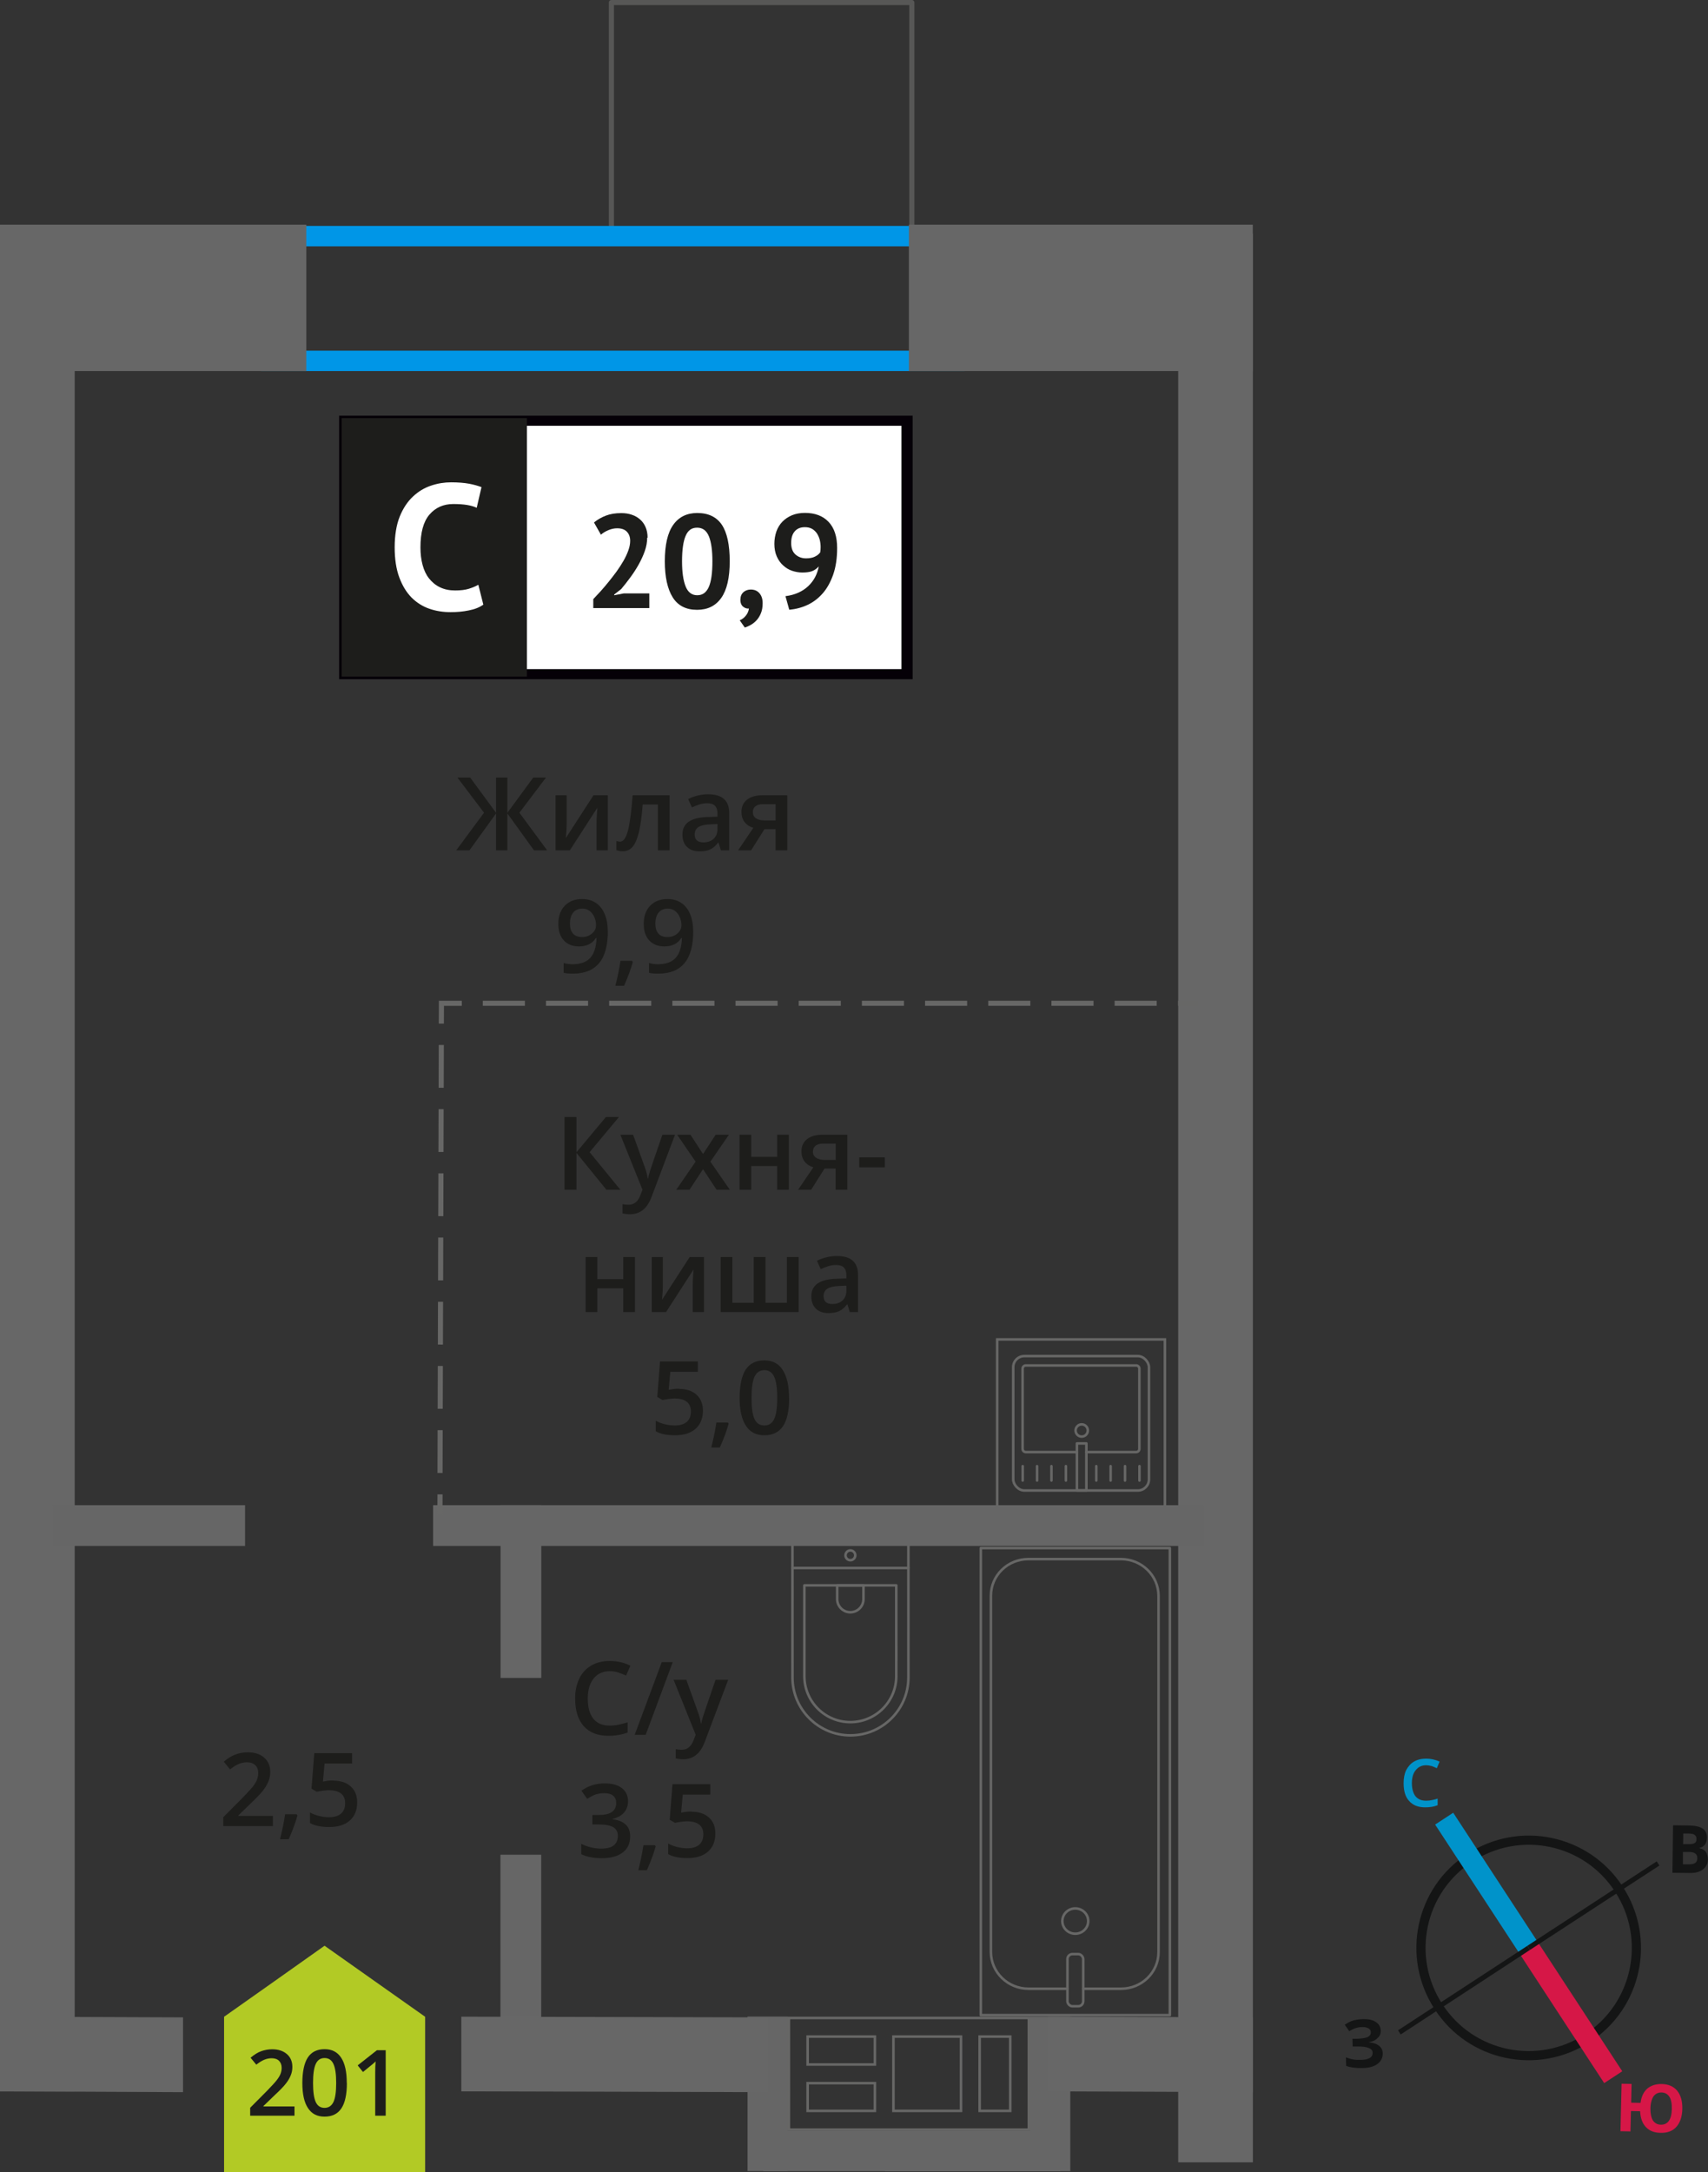 <?xml version="1.0" encoding="UTF-8"?>
<svg xmlns="http://www.w3.org/2000/svg" viewBox="0 0 167.61 213.15">
  <rect x="0" y="0" width="167.61" height="213.15" fill="#333333" stroke="none"/>
  <defs>
    <style>
      .cls-1 {
        stroke: #0093ca;
      }

      .cls-1, .cls-2, .cls-3, .cls-4, .cls-5, .cls-6, .cls-7, .cls-8 {
        fill: none;
      }

      .cls-1, .cls-2, .cls-4, .cls-6, .cls-7, .cls-8 {
        stroke-miterlimit: 10;
      }

      .cls-1, .cls-6 {
        stroke-width: 2.12px;
      }

      .cls-9 {
        fill: #676767;
      }

      .cls-9, .cls-10, .cls-11, .cls-12, .cls-13, .cls-14, .cls-15, .cls-16, .cls-17, .cls-18, .cls-19 {
        stroke-width: 0px;
      }

      .cls-10 {
        fill: #676766;
      }

      .cls-11 {
        fill: #0093ca;
      }

      .cls-12 {
        fill: #666;
      }

      .cls-2 {
        stroke-dasharray: 0 0 4.2 2.1;
      }

      .cls-2, .cls-3, .cls-4, .cls-7 {
        stroke: #676766;
      }

      .cls-2, .cls-4, .cls-5, .cls-20, .cls-7 {
        stroke-width: .5px;
      }

      .cls-13 {
        fill: #050007;
      }

      .cls-3 {
        stroke-width: .25px;
      }

      .cls-3, .cls-5 {
        stroke-linecap: round;
        stroke-linejoin: round;
      }

      .cls-4 {
        stroke-dasharray: 0 0 4.13 2.07;
      }

      .cls-5 {
        stroke: #575756;
      }

      .cls-14, .cls-20 {
        fill: #1d1d1b;
      }

      .cls-15 {
        fill: #0096e7;
      }

      .cls-20 {
        stroke: #1d1d1b;
        stroke-miterlimit: 22.93;
      }

      .cls-16 {
        fill: #141515;
      }

      .cls-17 {
        fill: #d61747;
      }

      .cls-18 {
        fill: #fff;
      }

      .cls-6 {
        stroke: #d61747;
      }

      .cls-19 {
        fill: #b2ca25;
        fill-rule: evenodd;
      }

      .cls-8 {
        stroke: #141515;
        stroke-width: .9px;
      }
    </style>
  </defs>
  <g id="vent">
    <g>
      <path class="cls-10" d="M79.12,198.14h0s.25,0,.25,0h6.35s.25,0,.25,0h0s1.58,0,1.58,0h0s.25,0,.25,0h6.38s.25,0,.25,0h1.58s.25,0,.25,0h3s1.58,0,1.58,0v10.71s-1.58,0-1.58,0h0s-.25,0-.25,0h-3s-1.58,0-1.58,0h0s-.25,0-.25,0h-6.63s-1.58,0-1.58,0h0s-.25,0-.25,0h-6.6s-1.58,0-1.58,0v-10.71h1.58M85.98,202.71v-2.74s0-.25,0-.25h-6.6s-.25,0-.25,0v2.99h6.6s.25,0,.25,0M94.43,207.26v-7.29s0-.25,0-.25h-6.63s-.25,0-.25,0v7.29s0,.25,0,.25h6.63s.25,0,.25,0M99.26,207.26v-7.29s0-.25,0-.25h-3s-.25,0-.25,0v7.29s0,.25,0,.25h3s.25,0,.25,0M85.98,207.26v-2.97h-6.6s-.25,0-.25,0v2.97h6.6s.25,0,.25,0M85.73,197.89h0s-6.35,0-6.35,0h0s-2.08,0-2.08,0v11.21s2.08,0,2.08,0h0s6.35,0,6.35,0h0s2.08,0,2.08,0h0s6.38,0,6.38,0h0s2.08,0,2.08,0h0s2.75,0,2.75,0h0s2.08,0,2.08,0v-11.21s-2.08,0-2.08,0h0s-2.75,0-2.75,0h0s-2.08,0-2.08,0h0s-6.38,0-6.38,0h0s-2.08,0-2.08,0h0ZM85.73,202.46h-6.35v-2.49h6.35s0,2.49,0,2.49h0ZM94.18,207.01h-6.38s0-7.04,0-7.04h6.38s0,7.04,0,7.04h0ZM99.01,207.01h-2.75s0-7.04,0-7.04h2.75s0,7.04,0,7.04h0ZM85.73,207.01h-6.35v-2.47h6.35v2.47h0Z"/>
      <rect class="cls-12" x="67.75" y="203.5" width="15.16" height="3.94" transform="translate(-130.14 280.79) rotate(-90)"/>
      <rect class="cls-12" x="95.47" y="203.5" width="15.16" height="3.94" transform="translate(-102.41 308.52) rotate(-90)"/>
      <rect class="cls-12" x="74.92" y="209.11" width="29.13" height="3.94"/>
      <rect class="cls-12" x="86.85" y="209.11" width="17.2" height="3.94"/>
    </g>
  </g>
  <g id="conditioner">
    <rect class="cls-5" x="60" y=".25" width="29.48" height="22.66"/>
  </g>
  <g id="window">
    <path class="cls-15" d="M92.66,24.17v10.24H27.63v-10.24h65.03M94.66,22.17H25.63v14.24h69.03v-14.24h0Z"/>
    <g>
      <rect class="cls-3" x="96.25" y="151.91" width="18.55" height="45.83"/>
      <rect class="cls-3" x="104.75" y="191.75" width="1.55" height="5.12" rx=".49" ry=".49"/>
      <path class="cls-3" d="M104.75,195.15h-3.82c-2.03,0-3.68-1.61-3.69-3.6v-34.96c0-1.99,1.64-3.6,3.68-3.6h9.08c2.03,0,3.68,1.61,3.69,3.6v34.96c0,1.99-1.64,3.6-3.68,3.6h-3.71"/>
      <ellipse class="cls-3" cx="105.52" cy="188.51" rx="1.27" ry="1.24"/>
    </g>
    <g>
      <path class="cls-3" d="M73.94,155.09h13.32c3.14,0,5.69,2.55,5.69,5.69h0c0,3.14-2.55,5.69-5.69,5.69h-13.32v-11.38h0Z" transform="translate(244.22 77.31) rotate(89.99)"/>
      <path class="cls-3" d="M76.73,157.78h8.91c2.49,0,4.51,2.02,4.51,4.51h0c0,2.49-2.02,4.51-4.51,4.51h-8.91v-9.02h0Z" transform="translate(245.72 78.81) rotate(89.99)"/>
      <path class="cls-3" d="M82.13,155.6h1.34c.71,0,1.29.58,1.29,1.29h0c0,.71-.58,1.29-1.29,1.29h-1.34v-2.58h0Z" transform="translate(240.32 73.42) rotate(89.99)"/>
      <circle class="cls-3" cx="83.45" cy="152.62" r=".48"/>
      <line class="cls-3" x1="89.14" y1="153.86" x2="77.75" y2="153.86"/>
    </g>
    <g>
      <g>
        <rect class="cls-3" x="99.43" y="133.07" width="13.32" height="13.19" rx="1.09" ry="1.09"/>
        <path class="cls-3" d="M106.61,142.49h4.88c.18,0,.32-.14.32-.32v-7.86c0-.18-.14-.32-.32-.32h-10.82c-.18,0-.32.14-.32.32v7.86c0,.18.14.32.32.32h5.01"/>
        <circle class="cls-3" cx="106.15" cy="140.37" r=".6"/>
        <rect class="cls-3" x="105.68" y="141.64" width=".93" height="4.61"/>
        <line class="cls-3" x1="100.36" y1="145.28" x2="100.36" y2="143.87"/>
        <line class="cls-3" x1="101.77" y1="145.28" x2="101.77" y2="143.87"/>
        <line class="cls-3" x1="103.18" y1="145.28" x2="103.18" y2="143.87"/>
        <line class="cls-3" x1="104.6" y1="145.28" x2="104.6" y2="143.87"/>
        <line class="cls-3" x1="107.58" y1="145.28" x2="107.58" y2="143.87"/>
        <line class="cls-3" x1="108.99" y1="145.28" x2="108.99" y2="143.87"/>
        <line class="cls-3" x1="110.4" y1="145.28" x2="110.4" y2="143.87"/>
        <line class="cls-3" x1="111.82" y1="145.28" x2="111.82" y2="143.87"/>
      </g>
      <path class="cls-10" d="M114.19,131.56v16.21h-16.21v-16.21h16.21M114.44,131.31h-16.71v16.71h16.71v-16.71h0Z"/>
    </g>
    <rect class="cls-12" x="42.64" y="188.48" width="16.96" height="4" transform="translate(-139.37 241.6) rotate(-90)"/>
  </g>
  <g id="walls">
    <rect class="cls-9" x="0" y="22.05" width="30.06" height="14.36"/>
    <rect class="cls-9" x="89.19" y="22.05" width="33.75" height="14.36"/>
    <polygon class="cls-9" points="0 197.89 17.96 197.96 17.96 205.3 0 205.22 0 197.89"/>
    <polygon class="cls-9" points="45.27 197.89 75.33 197.96 75.33 205.3 45.27 205.22 45.27 197.89"/>
    <polygon class="cls-9" points="102.83 197.89 122.94 197.96 122.94 205.3 102.83 205.22 102.83 197.89"/>
    <rect class="cls-9" x="-87.49" y="110.4" width="182.32" height="7.33" transform="translate(117.73 110.4) rotate(90)"/>
    <rect class="cls-9" x="24.65" y="113.87" width="189.26" height="7.33" transform="translate(236.82 -1.73) rotate(90)"/>
    <rect class="cls-12" x="42.5" y="147.7" width="75.61" height="4"/>
    <rect class="cls-12" x="5.12" y="147.7" width="18.93" height="4"/>
    <rect class="cls-12" x="42.64" y="154.18" width="16.96" height="4" transform="translate(-105.06 207.29) rotate(-90)"/>
    <g>
      <line class="cls-7" x1="43.17" y1="148.64" x2="43.18" y2="146.64"/>
      <line class="cls-2" x1="43.18" y1="144.54" x2="43.31" y2="101.5"/>
      <polyline class="cls-7" points="43.31 100.45 43.32 98.45 45.32 98.45"/>
      <line class="cls-4" x1="47.38" y1="98.45" x2="114.58" y2="98.45"/>
      <line class="cls-7" x1="115.61" y1="98.45" x2="117.61" y2="98.45"/>
    </g>
    <g>
      <path class="cls-8" d="M144.24,182.3c4.89-3.2,11.44-1.83,14.62,3.07,3.19,4.87,1.83,11.44-3.07,14.62-4.89,3.2-11.44,1.83-14.62-3.07-3.2-4.89-1.83-11.44,3.07-14.62h0Z"/>
      <line class="cls-1" x1="141.72" y1="178.46" x2="150.02" y2="191.15"/>
      <line class="cls-6" x1="158.31" y1="203.83" x2="150.02" y2="191.15"/>
      <polygon class="cls-16" points="137.19 199.23 149.88 190.94 150.14 191.34 137.45 199.64 137.19 199.23"/>
      <polygon class="cls-16" points="162.58 182.65 149.88 190.94 150.14 191.34 162.84 183.06 162.58 182.65"/>
      <path class="cls-11" d="M139.95,173.22c-.44,0-.77.17-1.02.48-.25.29-.38.73-.38,1.27,0,.56.13,1,.35,1.29.25.29.58.44,1.04.44.21,0,.4-.02.58-.06.19-.04.38-.08.56-.15v.65c-.35.15-.77.21-1.23.21-.69,0-1.21-.21-1.57-.63-.38-.4-.54-1-.54-1.75,0-.48.08-.92.25-1.27.19-.35.44-.65.77-.84s.73-.29,1.19-.29.9.1,1.32.29l-.27.65c-.17-.08-.33-.15-.5-.21-.19-.04-.35-.08-.56-.08h0Z"/>
      <path class="cls-17" d="M165.09,206.96c-.02.75-.22,1.33-.58,1.74-.36.41-.89.61-1.56.59-.61-.01-1.08-.19-1.43-.56-.35-.36-.54-.89-.57-1.56l-.9-.02-.05,2-.98-.02.11-4.66.98.02-.04,1.84.92.02c.08-.62.3-1.08.66-1.4.36-.3.83-.46,1.43-.45.67.02,1.16.24,1.51.66.34.43.52,1.02.5,1.79h0ZM161.96,206.89c-.01.5.08.9.24,1.18.18.26.43.41.76.42.71.02,1.08-.5,1.1-1.54.01-.52-.06-.92-.24-1.2-.16-.25-.41-.41-.76-.42s-.61.13-.8.38c-.17.27-.29.66-.3,1.18h0Z"/>
      <path class="cls-16" d="M164.18,179.11l1.46.02c.65,0,1.13.1,1.42.29.31.19.45.49.45.9,0,.27-.07.5-.2.69-.15.17-.32.29-.53.31v.04c.29.07.5.19.62.36.12.19.2.44.2.73,0,.42-.18.75-.47.98-.32.25-.74.37-1.26.36l-1.75-.02.06-4.66ZM165.16,180.96h.56c.27.01.46-.03.59-.11s.17-.21.17-.42c0-.17-.06-.29-.18-.38-.12-.09-.33-.13-.62-.13h-.5s-.01,1.04-.01,1.04ZM165.15,181.73v1.21s.61,0,.61,0c.27,0,.48-.04.61-.14.13-.1.19-.27.19-.48,0-.38-.26-.59-.81-.59h-.61Z"/>
      <path class="cls-16" d="M135.5,199.25c0,.29-.09.55-.32.74-.2.21-.47.35-.85.4v.02c.44.03.76.15.99.33.23.18.37.43.37.74.01.44-.17.78-.5,1.04-.35.26-.83.4-1.43.41-.69.02-1.23-.05-1.66-.21l-.02-.84c.19.08.44.16.72.21.25.04.5.05.75.04.77-.02,1.16-.24,1.15-.7,0-.21-.13-.37-.39-.47-.25-.1-.63-.15-1.13-.14h-.44s-.02-.76-.02-.76h.4c.5-.02.85-.07,1.08-.16.21-.11.33-.26.32-.49,0-.15-.07-.27-.22-.37-.15-.08-.36-.14-.65-.13-.44.01-.85.15-1.24.41l-.45-.64c.27-.17.54-.33.85-.42.29-.07.62-.12.98-.13.5-.01.92.08,1.22.28.3.2.47.47.48.82h0Z"/>
    </g>
  </g>
  <g id="text">
    <g>
      <g>
        <path class="cls-14" d="M47.5,79.75l-2.61-3.45h1.25l2.54,3.46v-3.46h1.11v3.46l2.54-3.46h1.25l-2.61,3.45,2.72,3.69h-1.29l-2.61-3.62v3.62h-1.11v-3.62l-2.61,3.62h-1.3l2.73-3.69Z"/>
        <path class="cls-14" d="M55.61,78.04v2.77c0,.32-.03.8-.08,1.42l2.71-4.19h1.4v5.4h-1.1v-2.72c0-.15,0-.39.03-.73s.03-.58.05-.73l-2.7,4.18h-1.4v-5.4h1.1Z"/>
        <path class="cls-14" d="M65.72,83.44h-1.16v-4.5h-1.49c-.09,1.16-.21,2.06-.37,2.71-.16.65-.36,1.13-.61,1.43-.25.3-.57.45-.97.45-.25,0-.46-.04-.63-.11v-.9c.12.05.24.07.36.07.33,0,.59-.37.78-1.12.19-.75.34-1.89.45-3.43h3.63v5.4Z"/>
        <path class="cls-14" d="M70.74,83.44l-.23-.75h-.04c-.26.33-.52.55-.79.67s-.6.18-1.02.18c-.53,0-.95-.14-1.24-.43-.3-.29-.45-.69-.45-1.22,0-.56.21-.98.62-1.26.41-.28,1.04-.44,1.89-.46l.93-.03v-.29c0-.35-.08-.6-.24-.77-.16-.17-.41-.26-.75-.26-.28,0-.54.04-.79.12s-.5.18-.73.29l-.37-.82c.29-.15.61-.27.96-.35.35-.08.68-.12.99-.12.69,0,1.21.15,1.55.45.35.3.53.77.53,1.41v3.64h-.82ZM69.03,82.66c.42,0,.75-.12,1-.35s.38-.56.38-.98v-.47l-.69.03c-.54.02-.93.11-1.18.27s-.37.41-.37.74c0,.24.07.43.21.56.14.13.36.2.64.2Z"/>
        <path class="cls-14" d="M73.72,83.44h-1.29l1.5-2.21c-.36-.1-.65-.29-.86-.56-.21-.27-.31-.6-.31-1,0-.51.18-.91.55-1.2.37-.29.86-.43,1.49-.43h2.46v5.4h-1.15v-2.08h-1.09l-1.31,2.08ZM73.88,79.68c0,.28.1.48.31.62.21.14.49.21.85.21h1.07v-1.6h-1.25c-.31,0-.55.07-.72.2-.17.13-.26.32-.26.57Z"/>
        <path class="cls-14" d="M59.65,91.35c0,1.41-.28,2.46-.85,3.15s-1.42,1.04-2.56,1.04c-.43,0-.74-.03-.93-.08v-.96c.29.08.58.12.88.12.77,0,1.35-.21,1.73-.62s.59-1.07.62-1.96h-.06c-.19.29-.42.5-.7.63s-.59.2-.96.2c-.63,0-1.13-.2-1.49-.59s-.54-.93-.54-1.62c0-.75.21-1.34.63-1.78.42-.44.99-.66,1.71-.66.51,0,.95.12,1.33.37.38.25.67.61.87,1.08s.31,1.03.31,1.69ZM57.16,89.16c-.4,0-.7.13-.91.39-.21.26-.32.62-.32,1.09,0,.41.1.73.29.96s.5.35.9.35.71-.12.98-.35.39-.5.39-.81c0-.29-.06-.56-.17-.81-.11-.25-.27-.45-.47-.6-.2-.15-.43-.22-.69-.22Z"/>
        <path class="cls-14" d="M62.1,94.39c-.16.61-.44,1.39-.86,2.34h-.85c.22-.88.39-1.7.5-2.45h1.13l.07.11Z"/>
        <path class="cls-14" d="M68.03,91.35c0,1.41-.28,2.46-.85,3.15s-1.42,1.04-2.56,1.04c-.43,0-.74-.03-.93-.08v-.96c.29.08.58.12.88.12.77,0,1.35-.21,1.73-.62s.59-1.07.62-1.96h-.06c-.19.29-.42.5-.7.63s-.59.2-.96.2c-.63,0-1.13-.2-1.49-.59s-.54-.93-.54-1.62c0-.75.21-1.34.63-1.78.42-.44.99-.66,1.71-.66.51,0,.95.12,1.33.37.38.25.67.61.87,1.08s.31,1.03.31,1.69ZM65.54,89.16c-.4,0-.7.13-.91.39-.21.26-.32.62-.32,1.09,0,.41.1.73.29.96s.5.35.9.35.71-.12.98-.35.39-.5.39-.81c0-.29-.06-.56-.17-.81-.11-.25-.27-.45-.47-.6-.2-.15-.43-.22-.69-.22Z"/>
      </g>
      <g>
        <rect class="cls-18" x="33.78" y="41.28" width="54.7" height="24.87"/>
        <path class="cls-13" d="M88.47,41.78h-54.1v23.88h54.1v-23.88ZM33.83,40.79h55.73v25.86h-56.28v-25.86h.55Z"/>
        <rect class="cls-20" x="33.78" y="41.28" width="17.68" height="24.87"/>
        <g>
          <path class="cls-14" d="M63.51,52.75c0,.44-.08.89-.24,1.34s-.37.9-.61,1.33c-.25.44-.52.86-.82,1.26-.3.41-.59.78-.88,1.12l-.69.54v.07l.94-.18h2.51v1.44h-5.5v-.88c.21-.22.44-.47.71-.76.26-.29.52-.6.79-.93.27-.33.52-.66.78-1.01.25-.35.48-.7.68-1.05s.36-.69.48-1.03c.12-.33.18-.64.18-.94,0-.36-.1-.65-.31-.88s-.53-.35-.97-.35c-.28,0-.56.06-.85.18-.29.12-.54.27-.74.45l-.68-1.2c.34-.28.72-.5,1.16-.67s.94-.25,1.52-.25c.37,0,.72.05,1.03.16.31.1.58.26.81.46s.41.45.54.75c.13.3.2.65.2,1.05Z"/>
          <path class="cls-14" d="M65.24,55.08c0-1.6.27-2.79.82-3.57.55-.78,1.34-1.17,2.36-1.17,1.1,0,1.9.39,2.42,1.16.51.77.77,1.96.77,3.58s-.28,2.81-.83,3.59-1.34,1.17-2.37,1.17c-1.09,0-1.89-.41-2.4-1.23-.51-.82-.77-2-.77-3.53ZM66.93,55.08c0,1.06.12,1.88.35,2.46s.61.87,1.14.87.89-.27,1.13-.8c.24-.53.36-1.37.36-2.53,0-1.05-.11-1.87-.34-2.44-.23-.57-.61-.86-1.16-.86s-.9.27-1.13.81c-.23.54-.35,1.37-.35,2.49Z"/>
          <path class="cls-14" d="M72.66,58.82c0-.3.1-.53.29-.71.2-.17.44-.26.72-.26.37,0,.65.12.86.37.21.24.31.57.31.97s-.06.73-.18,1.01c-.12.28-.27.52-.45.7-.18.19-.37.33-.57.44-.2.11-.39.19-.55.24l-.5-.71c.24-.1.44-.25.61-.47.17-.22.27-.45.29-.69-.2.03-.39-.04-.57-.18-.18-.15-.27-.39-.27-.72Z"/>
          <path class="cls-14" d="M75.99,53.38c0-.44.07-.85.2-1.23.13-.37.33-.69.59-.96s.57-.47.94-.63c.37-.15.79-.23,1.27-.23.98,0,1.76.29,2.32.88.56.59.84,1.44.84,2.56,0,1.01-.13,1.88-.39,2.62s-.6,1.35-1.03,1.84c-.43.49-.93.87-1.49,1.13s-1.16.42-1.79.47l-.37-1.33c.48-.06.91-.18,1.28-.35s.7-.39.97-.65c.27-.26.49-.55.66-.87.17-.33.29-.68.36-1.05-.21.23-.43.38-.67.47s-.56.13-.96.13c-.33,0-.66-.06-.99-.17s-.62-.29-.87-.52c-.26-.23-.47-.52-.63-.88s-.24-.77-.24-1.25ZM77.64,53.29c0,.5.14.87.42,1.12.28.25.63.38,1.04.38.36,0,.65-.06.87-.17.23-.11.4-.25.52-.42.03-.18.04-.36.04-.52,0-.24-.03-.48-.09-.72-.06-.23-.16-.44-.28-.63-.13-.18-.29-.33-.48-.44-.2-.11-.43-.16-.7-.16-.43,0-.76.14-.99.41-.24.27-.35.65-.35,1.14Z"/>
        </g>
        <path class="cls-18" d="M47.43,59.33c-.37.27-.85.46-1.43.57-.58.12-1.17.17-1.78.17-.74,0-1.44-.11-2.1-.34-.66-.23-1.24-.6-1.74-1.1-.5-.51-.9-1.17-1.2-1.98s-.45-1.8-.45-2.95.17-2.21.5-3.02.77-1.47,1.3-1.96c.53-.5,1.12-.85,1.78-1.07.65-.22,1.31-.32,1.96-.32.7,0,1.29.05,1.78.14.48.09.88.21,1.2.33l-.47,2.03c-.27-.13-.59-.22-.96-.28s-.82-.09-1.34-.09c-.97,0-1.75.35-2.34,1.04-.59.69-.88,1.76-.88,3.21,0,.63.07,1.21.21,1.73.14.52.35.97.64,1.33s.64.66,1.07.86c.43.21.92.31,1.48.31.53,0,.97-.05,1.33-.16.36-.11.68-.24.95-.4l.49,1.95Z"/>
      </g>
    </g>
    <g>
      <path class="cls-14" d="M26.75,179.19h-4.84v-.87l1.84-1.85c.54-.56.9-.95,1.08-1.18.18-.23.31-.45.39-.66.08-.21.12-.42.12-.66,0-.32-.1-.58-.29-.76s-.46-.28-.8-.28c-.27,0-.54.05-.79.15-.25.1-.55.28-.88.55l-.62-.76c.4-.34.78-.57,1.16-.71.37-.14.77-.21,1.2-.21.66,0,1.2.17,1.6.52s.6.81.6,1.4c0,.32-.06.63-.17.92-.12.29-.29.59-.53.9-.24.31-.64.72-1.19,1.25l-1.24,1.2v.05h3.39v1.01Z"/>
      <path class="cls-14" d="M29.19,178.14c-.16.61-.44,1.39-.86,2.34h-.85c.22-.88.39-1.7.5-2.45h1.13l.07.11Z"/>
      <path class="cls-14" d="M32.71,174.73c.72,0,1.29.19,1.71.57s.63.9.63,1.56c0,.76-.24,1.36-.72,1.78-.48.43-1.15.64-2.03.64-.8,0-1.42-.13-1.88-.39v-1.04c.26.15.57.27.91.35s.66.12.95.12c.52,0,.91-.12,1.18-.35.27-.23.41-.57.41-1.02,0-.85-.54-1.28-1.63-1.28-.15,0-.34.02-.57.05s-.42.07-.59.1l-.51-.3.27-3.49h3.71v1.02h-2.7l-.16,1.77c.11-.02.25-.04.42-.07.17-.03.37-.04.6-.04Z"/>
    </g>
    <g>
      <path class="cls-14" d="M59.84,163.99c-.67,0-1.2.24-1.58.71s-.58,1.13-.58,1.97.18,1.54.55,1.99c.37.45.9.67,1.6.67.3,0,.6-.03.88-.09s.58-.14.88-.23v1c-.56.21-1.19.32-1.9.32-1.04,0-1.85-.32-2.41-.95s-.84-1.54-.84-2.72c0-.74.14-1.39.41-1.95.27-.56.67-.98,1.18-1.28s1.12-.44,1.81-.44c.73,0,1.4.15,2.02.46l-.42.97c-.24-.11-.5-.21-.76-.3-.27-.09-.55-.13-.85-.13Z"/>
      <path class="cls-14" d="M66.02,163.1l-2.66,7.14h-1.08l2.66-7.14h1.08Z"/>
      <path class="cls-14" d="M66.1,164.83h1.25l1.1,3.06c.17.44.28.85.33,1.23h.04c.03-.18.08-.4.16-.65s.49-1.47,1.24-3.64h1.24l-2.31,6.12c-.42,1.12-1.12,1.68-2.1,1.68-.25,0-.5-.03-.74-.08v-.91c.17.04.37.06.59.06.55,0,.94-.32,1.17-.96l.2-.51-2.17-5.4Z"/>
      <path class="cls-14" d="M61.63,176.74c0,.45-.13.83-.4,1.13s-.63.5-1.11.61v.04c.57.07,1,.25,1.29.53s.43.66.43,1.14c0,.69-.24,1.22-.73,1.59s-1.17.56-2.07.56c-.79,0-1.46-.13-2-.39v-1.02c.3.15.62.27.96.35s.66.12.98.12c.55,0,.97-.1,1.24-.31s.41-.52.41-.95c0-.38-.15-.66-.45-.84s-.78-.27-1.43-.27h-.62v-.93h.63c1.14,0,1.71-.39,1.71-1.18,0-.31-.1-.54-.3-.71s-.49-.25-.88-.25c-.27,0-.53.04-.78.11s-.55.23-.89.45l-.56-.8c.65-.48,1.41-.72,2.28-.72.72,0,1.28.15,1.68.46s.61.74.61,1.28Z"/>
      <path class="cls-14" d="M64.34,181.18c-.16.61-.44,1.39-.86,2.34h-.84c.22-.88.39-1.7.5-2.45h1.13l.07.11Z"/>
      <path class="cls-14" d="M67.86,177.78c.72,0,1.29.19,1.71.57s.63.9.63,1.56c0,.76-.24,1.36-.72,1.78-.48.43-1.15.64-2.03.64-.8,0-1.42-.13-1.88-.39v-1.04c.26.15.57.27.91.35s.66.12.95.12c.52,0,.91-.12,1.18-.35s.41-.57.41-1.02c0-.85-.54-1.28-1.63-1.28-.15,0-.34.02-.57.05s-.42.07-.59.1l-.51-.3.27-3.49h3.71v1.02h-2.7l-.16,1.77c.11-.02.25-.04.42-.07.17-.03.37-.04.6-.04Z"/>
    </g>
    <g>
      <path class="cls-14" d="M60.88,116.75h-1.37l-2.94-3.62v3.62h-1.17v-7.14h1.17v3.46l2.89-3.46h1.28l-2.88,3.45,3.02,3.69Z"/>
      <path class="cls-14" d="M60.88,111.35h1.25l1.1,3.06c.17.44.28.85.33,1.23h.04c.03-.18.08-.4.16-.65s.49-1.47,1.24-3.64h1.24l-2.31,6.12c-.42,1.12-1.12,1.68-2.1,1.68-.25,0-.5-.03-.74-.08v-.91c.17.04.37.06.59.06.55,0,.94-.32,1.17-.96l.2-.51-2.17-5.4Z"/>
      <path class="cls-14" d="M68.26,113.99l-1.81-2.64h1.31l1.23,1.89,1.24-1.89h1.3l-1.82,2.64,1.91,2.76h-1.3l-1.33-2.02-1.33,2.02h-1.3l1.9-2.76Z"/>
      <path class="cls-14" d="M73.72,111.35v2.17h2.54v-2.17h1.15v5.4h-1.15v-2.33h-2.54v2.33h-1.15v-5.4h1.15Z"/>
      <path class="cls-14" d="M79.6,116.75h-1.28l1.5-2.21c-.36-.1-.65-.29-.86-.56s-.31-.6-.31-1c0-.51.18-.91.55-1.2s.86-.43,1.49-.43h2.46v5.4h-1.15v-2.08h-1.09l-1.31,2.08ZM79.77,112.99c0,.28.1.48.32.62.21.14.49.21.85.21h1.07v-1.6h-1.25c-.31,0-.55.07-.72.2-.17.13-.26.32-.26.57Z"/>
      <path class="cls-14" d="M84.32,114.55v-.98h2.51v.98h-2.51Z"/>
      <path class="cls-14" d="M58.62,123.35v2.17h2.54v-2.17h1.15v5.4h-1.15v-2.33h-2.54v2.33h-1.15v-5.4h1.15Z"/>
      <path class="cls-14" d="M65.05,123.35v2.77c0,.32-.03.8-.08,1.42l2.71-4.19h1.4v5.4h-1.1v-2.72c0-.15,0-.39.03-.73.02-.34.03-.58.05-.73l-2.7,4.18h-1.4v-5.4h1.1Z"/>
      <path class="cls-14" d="M78.37,128.75h-7.65v-5.4h1.15v4.49h2.1v-4.49h1.15v4.49h2.1v-4.49h1.15v5.4Z"/>
      <path class="cls-14" d="M83.39,128.75l-.23-.75h-.04c-.26.33-.52.55-.79.67s-.6.18-1.02.18c-.53,0-.95-.14-1.24-.43-.3-.29-.45-.69-.45-1.22,0-.56.21-.98.62-1.26s1.04-.44,1.89-.46l.93-.03v-.29c0-.35-.08-.6-.24-.77-.16-.17-.41-.26-.75-.26-.28,0-.54.04-.8.12s-.5.18-.73.29l-.37-.82c.29-.15.61-.27.96-.35s.68-.12.99-.12c.69,0,1.21.15,1.55.45.35.3.53.77.53,1.41v3.64h-.82ZM81.68,127.96c.42,0,.75-.12,1-.35.25-.23.38-.56.38-.98v-.47l-.69.03c-.54.02-.93.11-1.18.27-.25.16-.37.41-.37.74,0,.24.07.43.21.56s.36.2.64.2Z"/>
      <path class="cls-14" d="M66.64,136.29c.72,0,1.29.19,1.71.57s.63.9.63,1.56c0,.76-.24,1.36-.72,1.78-.48.43-1.15.64-2.03.64-.8,0-1.42-.13-1.88-.39v-1.04c.26.15.57.27.91.35s.66.12.95.12c.52,0,.91-.12,1.18-.35s.41-.57.41-1.02c0-.85-.54-1.28-1.63-1.28-.15,0-.34.02-.57.05s-.42.07-.59.1l-.51-.3.27-3.49h3.71v1.02h-2.7l-.16,1.77c.11-.02.25-.04.42-.07.17-.03.37-.04.6-.04Z"/>
      <path class="cls-14" d="M71.5,139.7c-.16.61-.44,1.39-.86,2.34h-.84c.22-.88.39-1.7.5-2.45h1.13l.07.11Z"/>
      <path class="cls-14" d="M77.44,137.18c0,1.24-.2,2.16-.6,2.76-.4.6-1.01.9-1.83.9s-1.4-.31-1.81-.93-.62-1.53-.62-2.73.2-2.19.6-2.79c.4-.6,1.01-.9,1.82-.9s1.4.31,1.81.94.62,1.54.62,2.74ZM73.75,137.18c0,.97.1,1.67.3,2.08.2.42.52.62.96.62s.76-.21.96-.63c.2-.42.3-1.11.3-2.08s-.1-1.65-.3-2.08c-.2-.43-.53-.64-.96-.64s-.76.21-.96.63c-.2.42-.3,1.12-.3,2.09Z"/>
    </g>
  </g>
  <g id="number">
    <g>
      <polygon class="cls-19" points="21.99 197.9 21.99 197.9 26.92 194.42 31.85 190.93 36.79 194.42 41.72 197.9 41.72 197.9 41.72 197.9 41.72 213.15 21.99 213.15 21.99 197.91 21.99 197.9"/>
      <g>
        <path class="cls-14" d="M28.9,207.61h-4.35v-.78l1.66-1.67c.49-.5.81-.86.97-1.07.16-.21.28-.41.35-.59s.11-.38.11-.59c0-.29-.09-.52-.26-.69-.17-.17-.42-.25-.72-.25-.25,0-.48.05-.71.14-.23.09-.5.26-.8.49l-.56-.68c.36-.3.7-.52,1.04-.64s.7-.19,1.08-.19c.6,0,1.08.16,1.44.47.36.31.54.73.54,1.26,0,.29-.05.57-.16.83-.1.26-.26.53-.48.81-.22.28-.57.65-1.08,1.12l-1.12,1.08v.04h3.05v.91Z"/>
        <path class="cls-14" d="M34.04,204.4c0,1.12-.18,1.95-.54,2.49-.36.54-.91.81-1.65.81s-1.26-.28-1.63-.84c-.37-.56-.55-1.38-.55-2.46s.18-1.97.54-2.51c.36-.54.91-.81,1.64-.81s1.26.28,1.63.84.55,1.39.55,2.47ZM30.72,204.4c0,.88.09,1.5.27,1.88.18.38.47.56.86.56s.68-.19.87-.57c.18-.38.27-1,.27-1.87s-.09-1.48-.27-1.87c-.18-.39-.47-.58-.87-.58s-.68.19-.86.57c-.18.38-.27,1.01-.27,1.88Z"/>
        <path class="cls-14" d="M37.85,207.61h-1.03v-4.15c0-.5.01-.89.04-1.18-.07.07-.15.15-.25.23-.1.09-.43.36-.99.81l-.52-.65,1.89-1.49h.86v6.42Z"/>
      </g>
    </g>
  </g>
</svg>